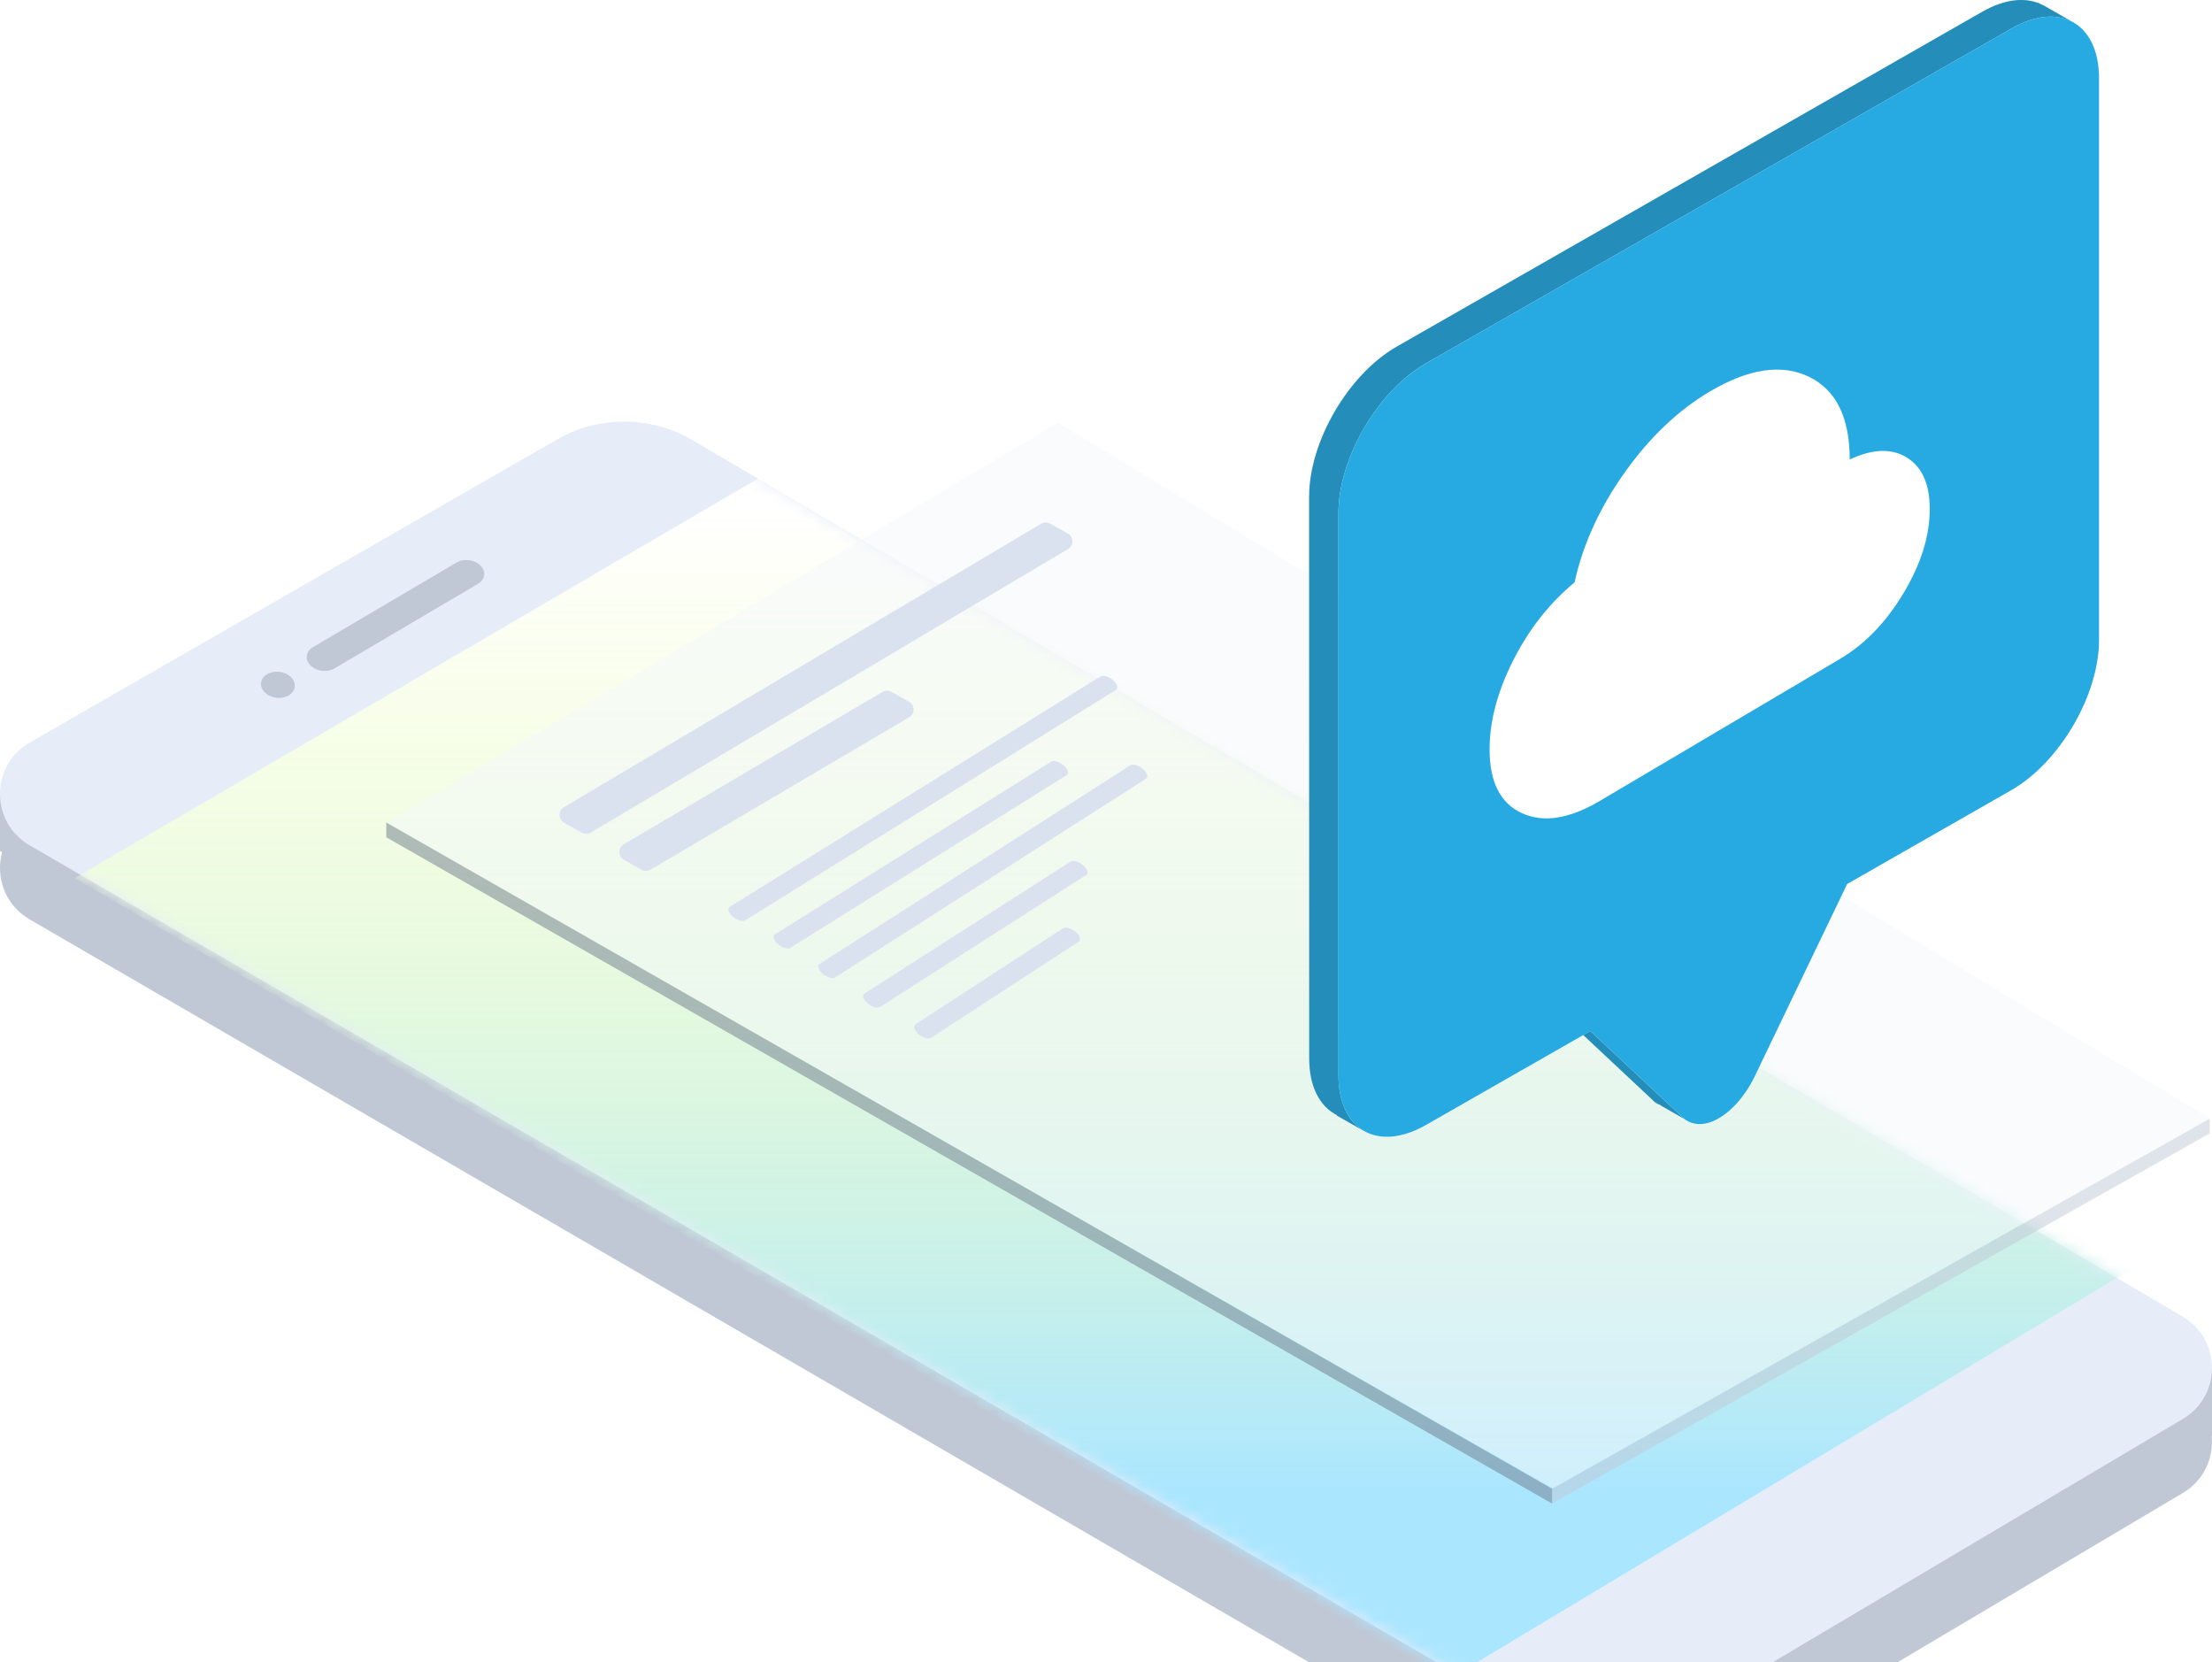 <svg width="181" height="136" viewBox="0 0 181 136" fill="none" xmlns="http://www.w3.org/2000/svg">
<g clip-path="url(#clip0_112_3993)">
<path fill-rule="evenodd" clip-rule="evenodd" d="M2.428 75.216L125.842 146.859C129.302 148.867 133.585 148.847 137.025 146.807L178.612 122.142C180.363 121.104 181.151 119.249 180.976 117.476L181 117.463V112.012L171.312 109.484L56.676 42.072C53.256 40.06 49.012 40.039 45.571 42.016L4.1 65.843L0 64.773V69.618L0.173 69.713C-0.374 71.72 0.376 74.025 2.428 75.216Z" fill="#C0C8D6"/>
<path d="M125.842 140.801L2.428 69.158C-0.818 67.274 -0.807 62.604 2.447 60.735L45.571 35.958C49.012 33.981 53.256 34.003 56.676 36.014L178.596 107.71C181.794 109.59 181.803 114.192 178.612 116.085L137.025 140.749C133.585 142.789 129.302 142.809 125.842 140.801Z" fill="#E6EDF8"/>
<mask id="mask0_112_3993" style="mask-type:alpha" maskUnits="userSpaceOnUse" x="0" y="34" width="181" height="109">
<path d="M125.842 140.802L2.428 69.159C-0.818 67.275 -0.807 62.605 2.447 60.736L45.571 35.959C49.012 33.982 53.256 34.004 56.676 36.015L178.596 107.711C181.794 109.591 181.803 114.193 178.612 116.086L137.025 140.75C133.585 142.79 129.302 142.81 125.842 140.802Z" fill="#E6EDF8"/>
</mask>
<g mask="url(#mask0_112_3993)">
<path d="M64.817 37.52L6.114 71.837L118.433 137.45L177.942 101.718L64.817 37.52Z" fill="white"/>
<path d="M64.817 37.52L6.114 71.837L118.433 137.45L177.942 101.718L64.817 37.52Z" fill="url(#paint0_linear_112_3993)" fill-opacity="0.5"/>
</g>
<path d="M21.86 55.151L21.86 55.151C21.269 55.499 21.184 56.171 21.67 56.652L21.67 56.652C22.156 57.133 23.028 57.241 23.618 56.894L23.618 56.894C24.209 56.546 24.294 55.874 23.808 55.393L23.808 55.393C23.322 54.912 22.45 54.804 21.86 55.151Z" fill="#C0C8D6"/>
<path d="M37.358 46.019L25.6 52.947C25.01 53.295 24.925 53.967 25.411 54.448L25.411 54.448C25.896 54.929 26.769 55.037 27.359 54.689L39.117 47.761C39.707 47.414 39.792 46.742 39.306 46.261C38.82 45.779 37.948 45.672 37.358 46.019Z" fill="#C0C8D6"/>
<g opacity="0.5">
<path d="M127.123 121.795L31.609 67.365L86.545 34.583L180.811 91.487L127.123 121.795Z" fill="#F4F7FC"/>
<path d="M127 121.795L180.811 91.514V92.725L127 123.007V121.795Z" fill="#C0C8D6"/>
<path d="M127.001 121.795L31.608 67.288V68.499L127.001 123.007V121.795Z" fill="#6D7A8C"/>
</g>
<path d="M48.345 68.108L87.389 44.919C87.876 44.63 87.868 43.929 87.376 43.65L85.942 42.839C85.709 42.707 85.422 42.71 85.192 42.847L46.148 66.036C45.661 66.325 45.669 67.026 46.162 67.305L47.595 68.116C47.828 68.248 48.115 68.245 48.345 68.108Z" fill="#DAE2EF"/>
<path d="M53.236 71.141L74.394 58.68C74.883 58.393 74.877 57.69 74.383 57.41L72.953 56.601C72.721 56.469 72.436 56.472 72.206 56.607L51.047 69.067C50.559 69.356 50.565 70.058 51.058 70.338L52.488 71.147C52.721 71.279 53.006 71.276 53.236 71.141Z" fill="#DAE2EF"/>
<path d="M60.975 75.293L91.316 56.438C91.594 56.265 91.325 55.749 90.802 55.453C90.505 55.285 90.209 55.239 90.051 55.337L59.71 74.192C59.432 74.365 59.701 74.881 60.224 75.177C60.521 75.345 60.817 75.391 60.975 75.293Z" fill="#DAE2EF"/>
<path d="M64.668 77.541L87.283 63.411C87.561 63.238 87.291 62.722 86.768 62.426C86.471 62.257 86.174 62.212 86.017 62.31L63.401 76.44C63.124 76.614 63.393 77.129 63.916 77.426C64.213 77.594 64.51 77.639 64.668 77.541Z" fill="#DAE2EF"/>
<path d="M68.337 79.961L93.771 63.709C94.046 63.534 93.775 63.019 93.253 62.723C92.953 62.553 92.655 62.508 92.497 62.609L67.063 78.86C66.788 79.036 67.059 79.551 67.581 79.846C67.881 80.016 68.18 80.061 68.337 79.961Z" fill="#DAE2EF"/>
<path d="M72.005 82.383L88.879 71.583C89.154 71.408 88.883 70.893 88.361 70.597C88.061 70.427 87.762 70.382 87.605 70.483L70.731 81.283C70.457 81.458 70.728 81.973 71.25 82.269C71.549 82.439 71.848 82.484 72.005 82.383Z" fill="#DAE2EF"/>
<path d="M76.182 84.903L88.274 77.037C88.546 76.86 88.274 76.346 87.752 76.05C87.451 75.88 87.151 75.835 86.994 75.937L74.902 83.803C74.63 83.98 74.901 84.495 75.423 84.79C75.724 84.961 76.025 85.006 76.182 84.903Z" fill="#DAE2EF"/>
<path d="M138.262 91.777L138.256 91.789L135.901 90.442L135.906 90.425C135.734 90.357 135.561 90.277 135.399 90.152L129.548 84.67L130.124 84.345L137.789 91.515C137.939 91.635 138.1 91.703 138.262 91.777ZM109.518 87.938V41.999C109.518 37.481 112.726 31.983 116.688 29.718L164.586 2.333C166.562 1.198 168.359 1.09 169.649 1.831L167.218 0.44L167.213 0.445C165.911 -0.262 164.154 -0.154 162.196 0.964L114.292 28.355C110.336 30.619 107.122 36.118 107.122 40.635L107.128 86.575C107.128 88.931 108.009 90.539 109.414 91.235L109.392 91.264L111.615 92.53C110.324 91.783 109.518 90.203 109.518 87.938Z" fill="#27AAE1"/>
<path opacity="0.2" d="M138.262 91.777L138.256 91.789L135.901 90.442L135.906 90.425C135.734 90.357 135.561 90.277 135.399 90.152L129.548 84.67L130.124 84.345L137.789 91.515C137.939 91.635 138.1 91.703 138.262 91.777ZM109.518 87.938V41.999C109.518 37.481 112.726 31.983 116.688 29.718L164.586 2.333C166.562 1.198 168.359 1.09 169.649 1.831L167.218 0.44L167.213 0.445C165.911 -0.262 164.154 -0.154 162.196 0.964L114.292 28.355C110.336 30.619 107.122 36.118 107.122 40.635L107.128 86.575C107.128 88.931 108.009 90.539 109.414 91.235L109.392 91.264L111.615 92.53C110.324 91.783 109.518 90.203 109.518 87.938Z" fill="#1C1C1C"/>
<path d="M164.587 2.334L116.689 29.719C112.726 31.983 109.519 37.482 109.519 41.999V87.939C109.519 92.456 112.732 94.287 116.689 92.029L130.13 84.346L137.796 91.515C138.556 92.12 139.569 92.109 140.635 91.487C141.717 90.871 142.725 89.724 143.485 88.258L151.145 72.322L164.587 64.638C168.537 62.368 171.757 56.875 171.757 52.346V6.406C171.751 1.895 168.543 0.069 164.587 2.334Z" fill="#27AAE1"/>
<g filter="url(#filter0_d_112_3993)">
<path d="M132.968 67.613C130.486 69.079 128.361 69.409 126.604 68.6C124.842 67.79 123.967 66.05 123.967 63.38C123.967 61.093 124.606 58.675 125.89 56.125C127.175 53.575 128.85 51.442 130.924 49.719C131.603 46.617 132.968 43.628 135.019 40.741C137.063 37.861 139.384 35.654 141.975 34.119C145.166 32.231 147.878 31.826 150.102 32.904C152.325 33.982 153.436 36.235 153.436 39.669C155.319 38.791 156.88 38.739 158.124 39.521C159.368 40.297 159.984 41.7 159.984 43.725C159.984 45.926 159.27 48.219 157.836 50.609C156.402 52.999 154.663 54.796 152.618 55.999L132.968 67.613Z" fill="white"/>
</g>
</g>
<defs>
<filter id="filter0_d_112_3993" x="121.886" y="30.236" width="38.098" height="38.795" filterUnits="userSpaceOnUse" color-interpolation-filters="sRGB">
<feFlood flood-opacity="0" result="BackgroundImageFix"/>
<feColorMatrix in="SourceAlpha" type="matrix" values="0 0 0 0 0 0 0 0 0 0 0 0 0 0 0 0 0 0 127 0" result="hardAlpha"/>
<feOffset dx="-2.08" dy="-2.08"/>
<feComposite in2="hardAlpha" operator="out"/>
<feColorMatrix type="matrix" values="0 0 0 0 0 0 0 0 0 0 0 0 0 0 0 0 0 0 0.12 0"/>
<feBlend mode="normal" in2="BackgroundImageFix" result="effect1_dropShadow_112_3993"/>
<feBlend mode="normal" in="SourceGraphic" in2="effect1_dropShadow_112_3993" result="shape"/>
</filter>
<linearGradient id="paint0_linear_112_3993" x1="86.295" y1="121.622" x2="86.295" y2="41.571" gradientUnits="userSpaceOnUse">
<stop stop-color="#58CEFF"/>
<stop offset="1" stop-color="#D1FF03" stop-opacity="0"/>
</linearGradient>
<clipPath id="clip0_112_3993">
<rect width="181" height="136" fill="white"/>
</clipPath>
</defs>
</svg>
